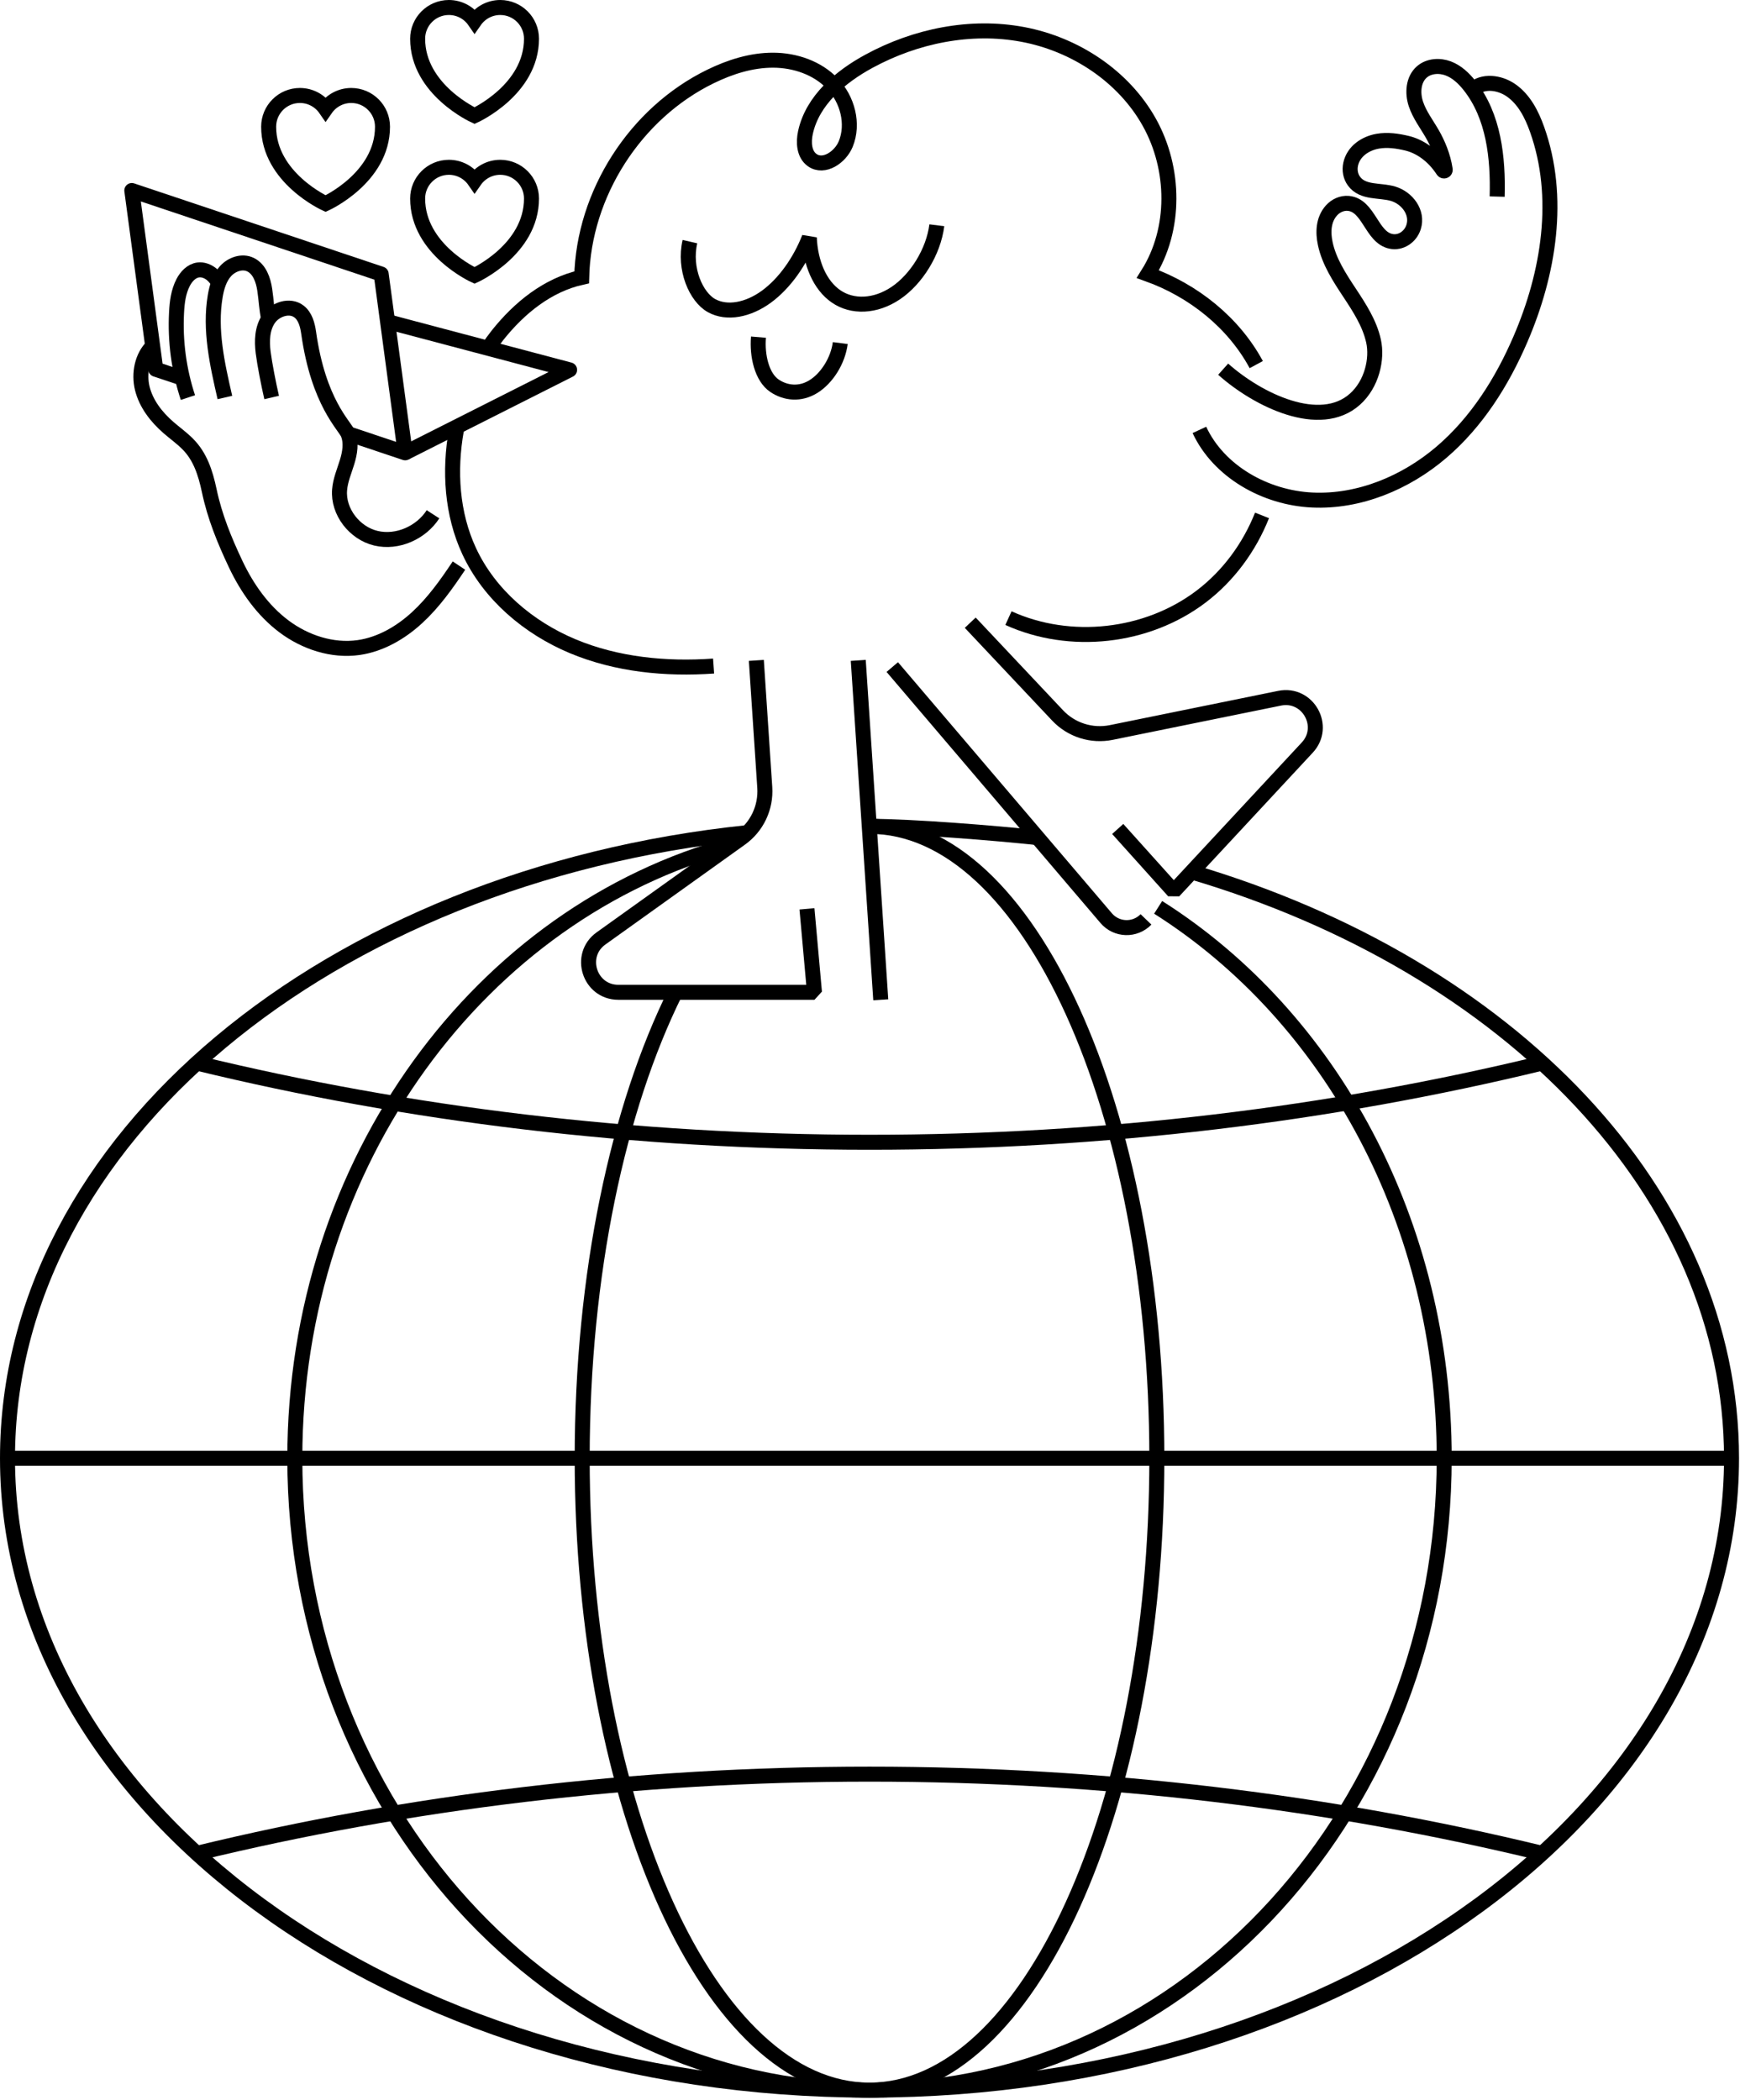 <svg xmlns="http://www.w3.org/2000/svg" fill="none" viewBox="0 0 464 560" height="560" width="464">
<g clip-path="url(#clip0_3_137)">
<path stroke-miterlimit="10" stroke-width="4" stroke="black" d="M317.78 232.5C402.18 257.44 461.74 318.04 461.74 388.83C461.74 481.88 358.82 557.32 231.87 557.32C104.92 557.32 2 481.88 2 388.83C2 303.86 87.81 233.59 199.37 222.01"></path>
<path stroke-miterlimit="10" stroke-width="4" stroke="black" d="M231.87 220.34C243.36 220.34 265.66 222.16 276.69 223.35"></path>
<path stroke-miterlimit="10" stroke-width="4" stroke="black" d="M308.84 241.94C354.98 271.17 385.12 326.11 385.12 388.83C385.12 481.88 316.51 557.32 231.87 557.32C147.23 557.32 78.62 481.88 78.62 388.83C78.62 309.64 128.31 243.21 195.28 225.17"></path>
<path stroke-miterlimit="10" stroke-width="4" stroke="black" d="M231.87 220.34C274.19 220.34 308.49 295.78 308.49 388.83C308.49 481.88 274.18 557.32 231.87 557.32C189.56 557.32 155.25 481.88 155.25 388.83C155.25 339.65 164.83 295.39 180.11 264.59"></path>
<path stroke-miterlimit="10" stroke-width="4" stroke="black" d="M461.71 388.83H2.04"></path>
<path stroke-miterlimit="10" stroke-width="4" stroke="black" d="M411.25 283.46C354.85 297.16 294.54 304.58 231.87 304.58C169.2 304.58 108.89 297.16 52.49 283.46"></path>
<path stroke-miterlimit="10" stroke-width="4" stroke="black" d="M411.25 494.19C354.85 480.49 294.54 473.07 231.87 473.07C169.2 473.07 108.89 480.49 52.49 494.19"></path>
<path stroke-miterlimit="10" stroke-width="4" stroke="black" d="M336.54 137.43C333.16 145.94 327.56 153.57 320.26 159.1C305.85 170.01 285.38 172.3 268.92 164.82"></path>
<path stroke-miterlimit="10" stroke-width="4" stroke="black" d="M130.16 92.87C130.95 91.67 131.8 90.5 132.69 89.37C138.48 82.1 146.04 75.96 155.12 73.95C155.64 51.65 169.42 30.16 189.47 20.39C194.69 17.84 200.39 16.03 206.2 16.05C212.01 16.07 217.96 18.09 221.98 22.3C226 26.51 227.73 33.02 225.53 38.4C224.09 41.92 219.71 44.9 216.6 42.7C214.4 41.15 214.21 37.95 214.79 35.32C216.66 26.77 224.03 20.5 231.72 16.33C244.15 9.57 258.83 6.57 272.74 9.18C286.65 11.79 299.61 20.28 306.5 32.64C313.39 45 313.63 61.12 306.09 73.09C318.35 77.5 328.99 86.08 335 97.22"></path>
<path stroke-miterlimit="10" stroke-width="4" stroke="black" d="M190.29 177.6C177.55 178.5 164.49 177.23 152.71 172.31C140.93 167.38 130.52 158.57 125.13 147C120.48 137.03 119.76 125.53 121.7 114.7C121.76 114.39 121.81 114.08 121.87 113.76"></path>
<path stroke-linejoin="bevel" stroke-width="4" stroke="black" d="M201.69 176.09L203.94 209.98C204.29 215.32 201.86 220.47 197.51 223.58L160.28 250.22C154.01 254.7 157.19 264.59 164.89 264.59H217.19L215.19 242.34"></path>
<path stroke-linejoin="bevel" stroke-width="4" stroke="black" d="M228.87 176.09L234.87 266.59"></path>
<path stroke-linejoin="bevel" stroke-width="4" stroke="black" d="M258.73 166.04L282.02 190.76C285.69 194.66 291.12 196.38 296.36 195.31L341.22 186.18C348.77 184.64 353.85 193.7 348.6 199.34L312.99 237.65L298.06 221.04"></path>
<path stroke-linejoin="bevel" stroke-width="4" stroke="black" d="M237.94 177.87L294.98 244.82C297.73 248.05 302.66 248.2 305.6 245.15"></path>
<path stroke-miterlimit="10" stroke-width="4" stroke="black" d="M399.24 52.42C399.53 42.04 398.33 30.96 391.89 22.82C390.36 20.88 388.49 19.11 386.18 18.24C383.87 17.37 381.05 17.55 379.18 19.16C376.84 21.18 376.6 24.81 377.58 27.74C378.56 30.67 380.49 33.16 382.02 35.84C383.37 38.22 384.84 41.53 385.39 45.23C385.44 45.57 385 45.73 384.81 45.45C382.03 41.17 378.33 38.94 375.22 38.2C372.67 37.59 370.01 37.2 367.42 37.65C364.12 38.22 360.92 40.31 360.17 43.81C359.84 45.36 360.12 47.02 361.06 48.3C363.44 51.54 367.9 50.6 371.49 51.66C375.19 52.76 378.21 56.61 376.95 60.56C376.13 63.14 373.55 64.91 370.9 64.35C365.69 63.26 365.05 54.73 359.55 54.23C357.86 54.08 356.19 54.85 355.06 56.11C352.87 58.56 352.75 61.94 353.41 64.99C354.43 69.74 357.15 73.93 359.83 77.98C362.51 82.04 365.24 86.21 366.28 90.96C367.32 95.71 365.86 102.4 361.3 106.46C352 114.74 335.47 106.73 326.18 98.44"></path>
<path stroke-miterlimit="10" stroke-width="4" stroke="black" d="M392.71 23.92C395.37 21.35 399.88 21.96 402.9 24.05C406.45 26.5 408.47 30.52 409.89 34.51C416.32 52.57 413.06 72.83 405.41 90.54C400.55 101.8 393.82 112.53 384.36 120.61C374.9 128.69 362.48 133.92 349.93 133.33C337.38 132.74 324.99 125.71 319.84 114.63"></path>
<path stroke-linejoin="round" stroke-width="4" stroke="black" d="M92.69 115.6L108.04 120.74L101.65 73.07L35.15 50.8L41.54 98.47L48.66 100.85"></path>
<path stroke-linejoin="round" stroke-width="4" stroke="black" d="M108.04 120.74L151.89 98.62L103.35 85.77"></path>
<path stroke-linejoin="bevel" stroke-width="4" stroke="black" d="M183.98 64.43C182.3 71.67 185.62 79.21 189.74 81.49C193.86 83.77 199.52 82.66 204.4 79.09C209.28 75.51 213.35 69.66 215.81 63.38C216.11 70.13 218.62 76.05 222.95 79.03C227.27 82.01 233.41 81.84 238.89 78.14C244.37 74.44 248.92 67.16 249.82 60.07"></path>
<path stroke-linejoin="bevel" stroke-width="4" stroke="black" d="M202.26 89.9C201.84 94.87 203.17 100.61 206.55 102.87C209.49 104.84 213.34 105.29 216.91 103.08C220.48 100.87 223.46 96.2 224.07 91.48"></path>
<path stroke-miterlimit="10" stroke-width="4" stroke="black" d="M72.44 105.99C71.63 102.49 70.57 97.08 70.18 94C69.79 90.92 69.89 87.57 71.64 85.01C73.4 82.45 77.27 81.17 79.73 83.06C81.41 84.35 82 86.61 82.3 88.71C84.94 107.47 91.95 113.45 92.83 115.72C93.76 118.1 93.3 120.79 92.55 123.23C91.8 125.67 90.76 128.06 90.56 130.61C90.08 136.45 94.55 142.17 100.26 143.52C105.97 144.87 112.29 142.05 115.47 137.13"></path>
<path stroke-miterlimit="10" stroke-width="4" stroke="black" d="M59.97 105.99C57.93 97.11 55.87 87.96 57.39 78.97C57.8 76.55 58.52 74.07 60.18 72.26C61.84 70.45 64.64 69.49 66.84 70.59C69.22 71.77 70.22 74.67 70.6 77.29C71.05 80.32 71.06 82.33 71.64 85"></path>
<path stroke-miterlimit="10" stroke-width="4" stroke="black" d="M58.68 76.04C58.07 74.94 57.35 73.87 56.37 73.09C55.39 72.31 54.12 71.82 52.87 71.98C51.06 72.21 49.67 73.72 48.83 75.34C47.57 77.78 47.22 80.57 47.08 83.31C46.67 90.98 47.71 98.72 50.11 106.01"></path>
<path stroke-miterlimit="10" stroke-width="4" stroke="black" d="M40.71 92.3C37.85 95.11 36.99 99.62 37.94 103.54C38.95 107.67 41.7 111.2 44.91 113.99C46.61 115.47 48.46 116.78 50.05 118.38C53.35 121.69 54.77 125.99 55.8 130.84C57.26 137.76 59.83 144.04 62.85 150.43C65.88 156.82 70.07 162.79 75.73 167.03C81.39 171.27 88.62 173.66 95.62 172.67C101.5 171.83 106.88 168.69 111.25 164.67C115.62 160.65 119.1 155.75 122.39 150.81"></path>
<path stroke-miterlimit="10" stroke-width="4" stroke="black" d="M93.67 25.46C90.83 25.46 88.33 26.88 86.82 29.05C85.32 26.88 82.81 25.46 79.97 25.46C75.37 25.46 71.64 29.19 71.64 33.79C71.64 47.41 86.82 54.29 86.82 54.29C86.82 54.29 102 47.41 102 33.79C102 29.19 98.27 25.46 93.67 25.46V25.46Z"></path>
<path stroke-miterlimit="10" stroke-width="4" stroke="black" d="M133.4 2C130.56 2 128.06 3.42 126.55 5.59C125.05 3.42 122.54 2 119.7 2C115.1 2 111.37 5.73 111.37 10.33C111.37 23.95 126.55 30.83 126.55 30.83C126.55 30.83 141.73 23.95 141.73 10.33C141.73 5.73 138 2 133.4 2V2Z"></path>
<path stroke-miterlimit="10" stroke-width="4" stroke="black" d="M133.4 44.61C130.56 44.61 128.06 46.03 126.55 48.2C125.05 46.03 122.54 44.61 119.7 44.61C115.1 44.61 111.37 48.34 111.37 52.94C111.37 66.56 126.55 73.44 126.55 73.44C126.55 73.44 141.73 66.56 141.73 52.94C141.73 48.34 138 44.61 133.4 44.61Z"></path>
</g>
<defs>
<clipPath id="clip0_3_137">
<rect fill="white" height="559.32" width="463.74"></rect>
</clipPath>
</defs>
</svg>
